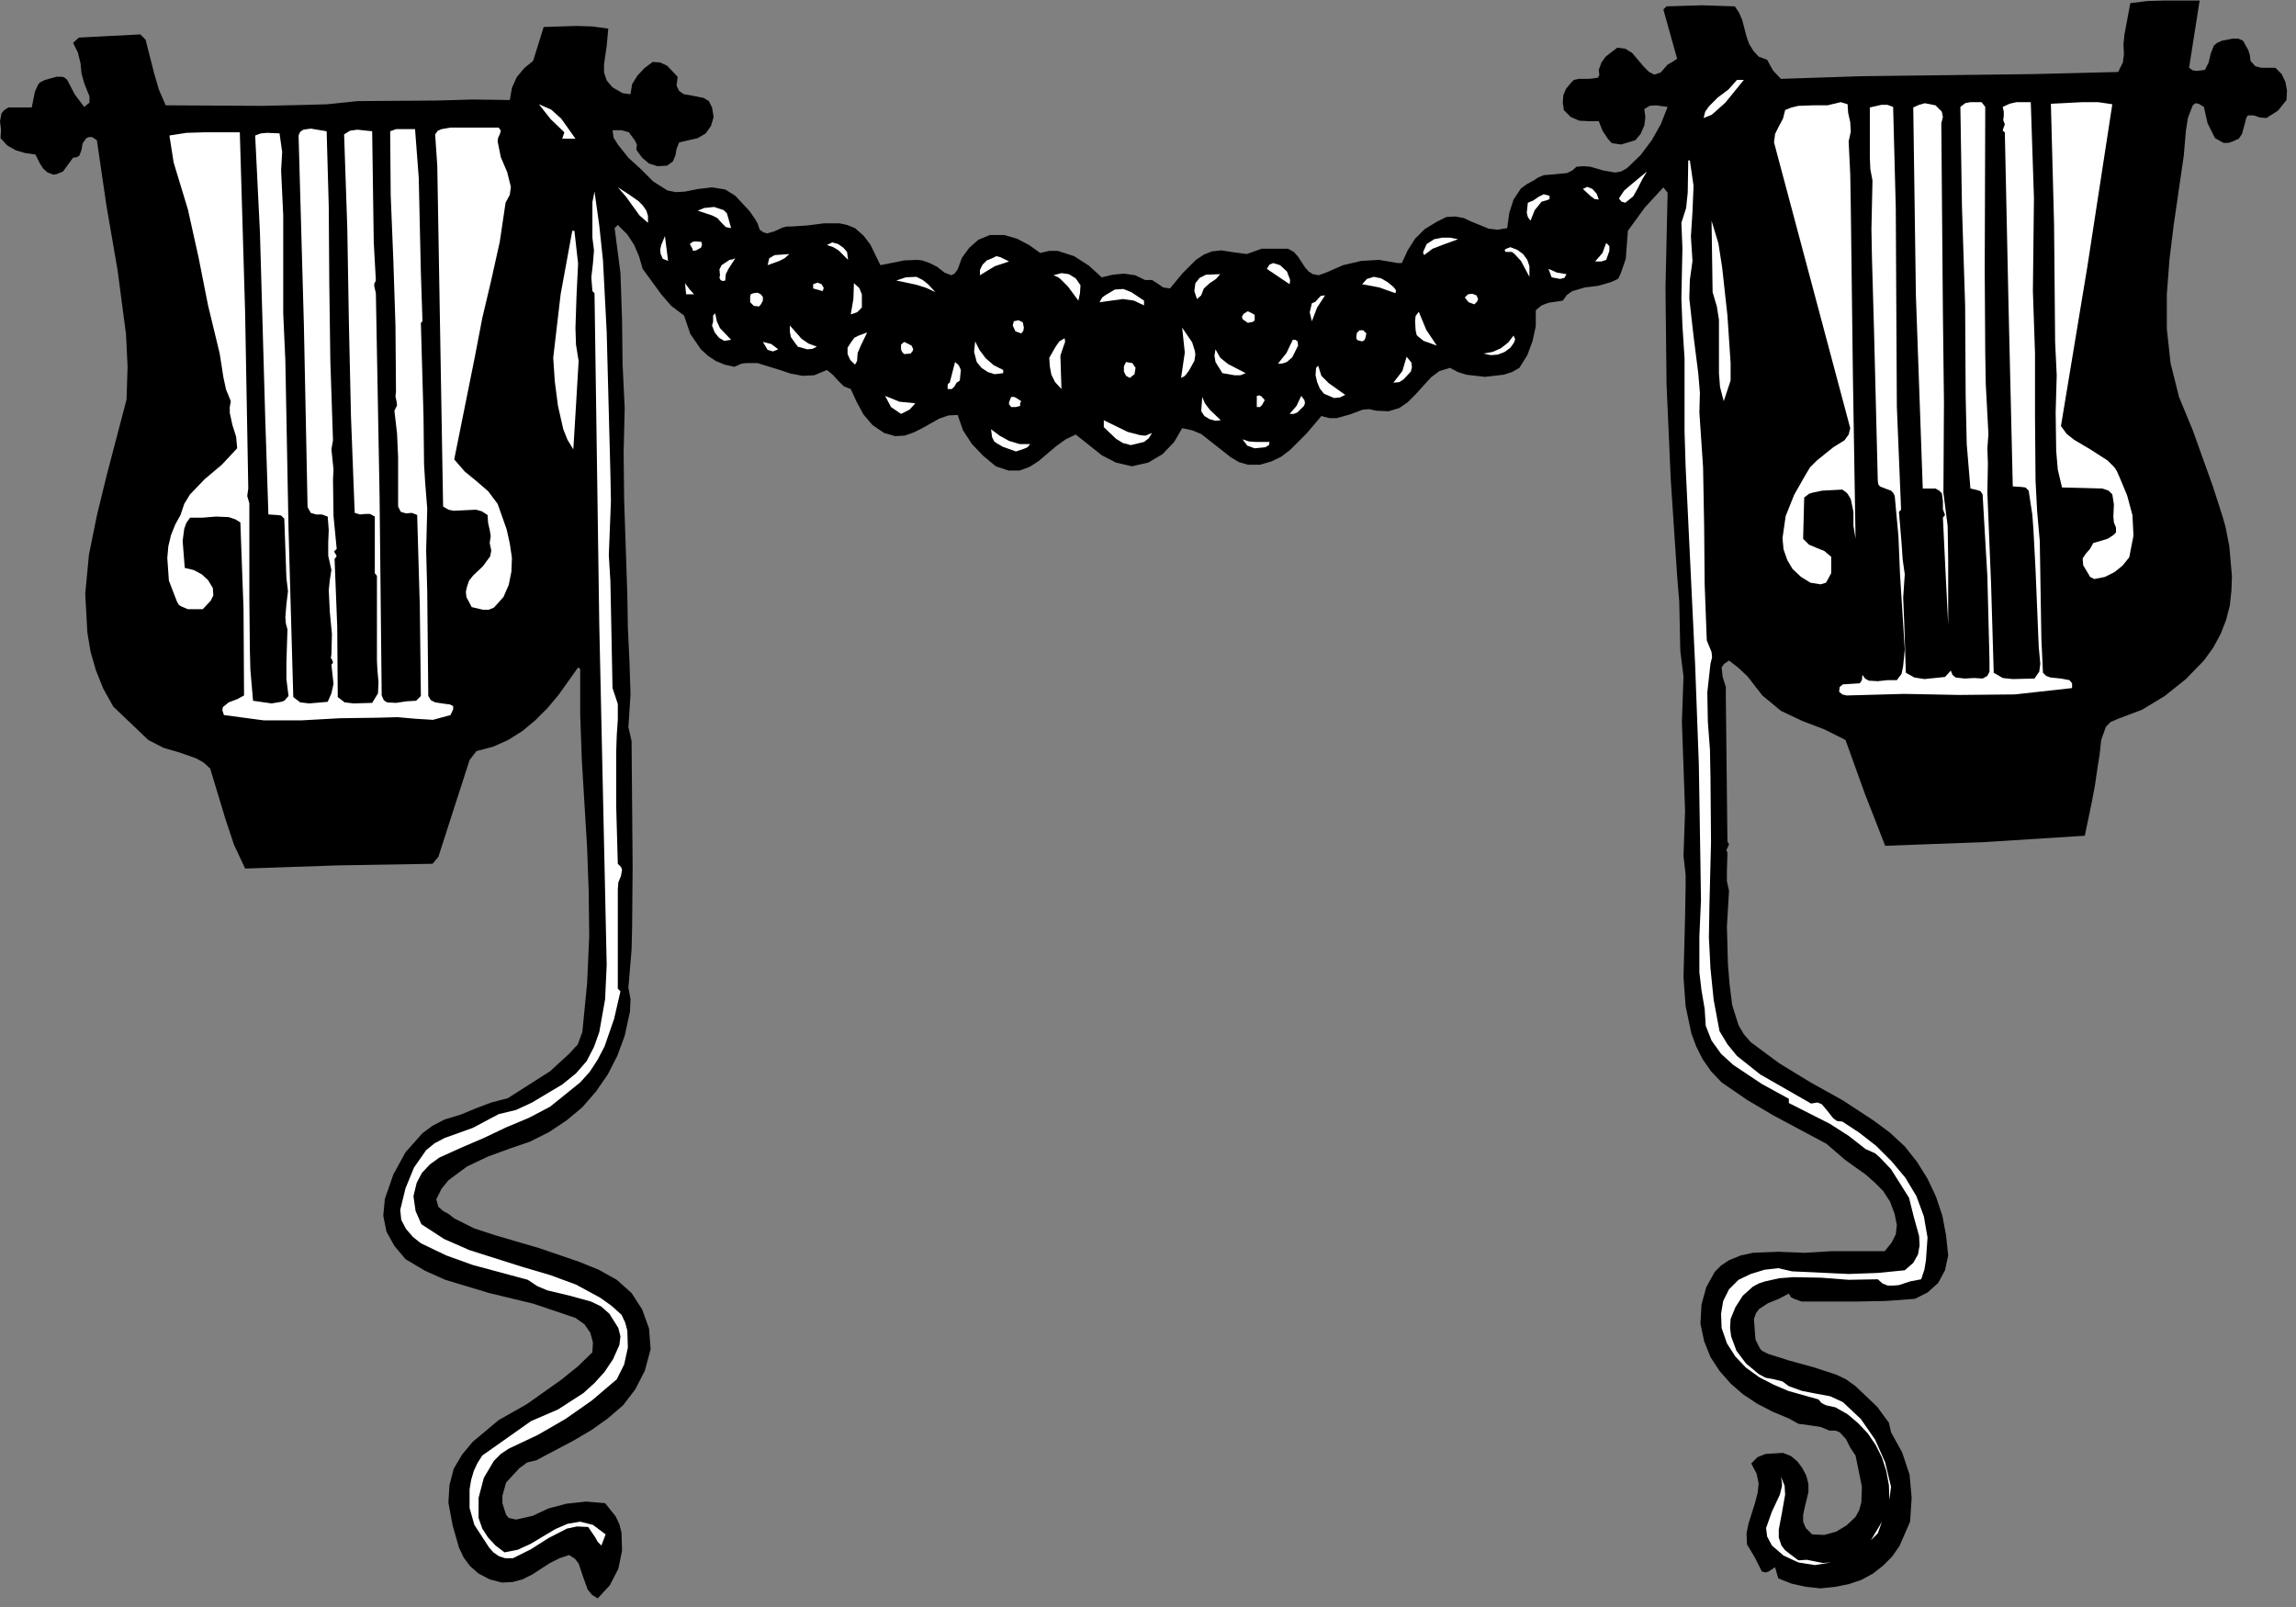 <?xml version="1.0" encoding="UTF-8" standalone="no"?>
<svg
   xmlns:dc="http://purl.org/dc/elements/1.1/"
   xmlns:cc="http://creativecommons.org/ns#"
   xmlns:rdf="http://www.w3.org/1999/02/22-rdf-syntax-ns#"
   xmlns:svg="http://www.w3.org/2000/svg"
   xmlns="http://www.w3.org/2000/svg"
   xmlns:sodipodi="http://sodipodi.sourceforge.net/DTD/sodipodi-0.dtd"
   xmlns:inkscape="http://www.inkscape.org/namespaces/inkscape"
   version="1.0"
   width="76.482mm"
   height="53.552mm"
   id="svg146"
   sodipodi:docname="CC000678.WMF">
  <rect width="100%" height="100%" fill="#808080" stroke="none"/>
  <sodipodi:namedview
     pagecolor="#ffffff"
     bordercolor="#666666"
     borderopacity="1"
     objecttolerance="10"
     gridtolerance="10"
     guidetolerance="10"
     inkscape:pageopacity="0"
     inkscape:pageshadow="2"
     inkscape:window-width="640"
     inkscape:window-height="480"
     id="namedview148" />
  <defs
     id="defs6">
    <clipPath
       clipPathUnits="userSpaceOnUse"
       id="clipWmfPath1">
      <path
         d="M 0,0 L 288.933,0 L 288.933,202.267 L 0,202.267 z"
         id="path2" />
    </clipPath>
    <pattern
       id="WMFhbasepattern"
       patternUnits="userSpaceOnUse"
       width="6"
       height="6"
       x="0"
       y="0" />
  </defs>
  <path
     style="fill:#000000;fill-rule:nonzero;fill-opacity:1;stroke:none;"
     clip-path="url(#clipWmfPath1)"
     d="  M 276.936,0.067   L 275.603,8.531   L 276.07,8.864   L 276.603,8.93   L 277.603,8.797   L 278.069,7.864   L 278.336,6.731   L 278.736,5.731   L 279.136,5.398   L 279.735,5.132   L 281.068,4.865   L 281.802,4.865   L 282.402,5.132   L 283.068,6.331   L 283.268,6.998   L 283.335,7.664   L 283.935,8.331   L 284.668,8.531   L 286.467,8.531   L 287.267,9.33   L 287.734,10.33   L 287.934,11.396   L 287.867,12.596   L 286.801,13.929   L 285.334,14.862   L 284.534,14.795   L 283.735,14.529   L 283.001,14.529   L 282.801,14.862   L 282.668,15.395   L 282.268,16.861   L 281.868,17.461   L 281.135,17.794   L 280.535,17.994   L 279.935,17.994   L 278.869,17.394   L 277.936,15.528   L 277.469,13.462   L 276.803,13.062   L 276.403,12.996   L 276.07,13.262   L 275.47,14.795   L 275.203,16.461   L 274.937,19.594   L 273.67,28.324   L 273.137,32.656   L 272.804,37.054   L 272.804,41.386   L 273.27,45.718   L 274.337,49.984   L 276.07,54.182   L 278.602,61.246   L 279.802,64.979   L 280.202,66.378   L 280.669,68.777   L 281.002,72.576   L 280.935,74.375   L 280.735,76.242   L 280.269,78.041   L 279.602,79.774   L 278.669,81.506   L 277.469,83.173   L 275.203,85.505   L 272.537,87.638   L 269.671,89.371   L 266.672,90.504   L 265.739,90.903   L 265.139,91.503   L 264.539,93.169   L 264.339,95.035   L 264.072,96.701   L 263.739,98.967   L 263.339,101.1   L 262.473,105.232   L 249.876,106.032   L 237.345,106.498   L 234.746,99.834   L 232.346,93.169   L 229.68,91.836   L 226.881,90.77   L 224.215,89.504   L 221.882,87.571   L 220.016,85.172   L 218.883,84.106   L 217.683,83.173   L 217.083,83.572   L 216.75,84.039   L 216.883,85.239   L 217.283,86.505   L 217.283,87.771   L 217.483,105.965   L 217.683,106.298   L 217.55,106.632   L 217.35,107.031   L 217.483,107.365   L 217.417,109.764   L 217.417,110.963   L 217.683,112.163   L 217.417,116.695   L 217.55,121.427   L 217.75,123.893   L 218.083,126.558   L 218.883,129.091   L 219.549,130.224   L 220.416,131.223   L 224.015,133.889   L 227.947,136.288   L 232.013,138.554   L 235.879,141.087   L 237.945,142.62   L 239.811,144.352   L 241.344,146.285   L 242.677,148.418   L 243.744,150.684   L 244.544,153.083   L 245.01,155.549   L 245.277,158.081   L 244.877,159.947   L 244.01,161.547   L 242.677,162.746   L 241.078,163.546   L 237.412,163.813   L 233.879,163.879   L 226.814,163.879   L 225.881,163.546   L 225.481,163.346   L 225.215,162.88   L 223.948,163.546   L 222.615,164.079   L 221.482,164.812   L 221.082,165.346   L 220.816,166.079   L 221.016,168.678   L 221.549,169.744   L 221.815,170.077   L 222.615,170.477   L 225.348,171.344   L 228.281,172.143   L 231.147,173.076   L 232.413,173.676   L 233.613,174.542   L 236.345,177.142   L 237.412,178.608   L 237.812,179.141   L 238.078,180.341   L 239.478,182.873   L 240.411,185.672   L 240.678,188.605   L 240.478,191.604   L 239.145,194.669   L 238.212,196.002   L 237.079,197.135   L 235.812,198.135   L 234.346,198.934   L 232.746,199.468   L 231.08,199.801   L 229.214,200.001   L 227.348,199.801   L 225.548,199.401   L 223.882,198.735   L 223.482,197.335   L 222.682,197.868   L 222.282,198.001   L 221.815,197.868   L 220.949,196.135   L 219.949,194.469   L 219.883,193.07   L 220.149,191.803   L 220.949,189.271   L 221.282,188.005   L 221.416,186.805   L 221.149,185.539   L 220.482,184.273   L 221.282,183.473   L 222.282,183.073   L 224.482,182.94   L 225.481,183.34   L 226.281,184.006   L 226.881,184.806   L 227.414,185.805   L 227.681,186.872   L 227.681,187.871   L 227.214,189.804   L 227.014,190.737   L 227.014,191.604   L 227.348,192.403   L 228.147,193.203   L 229.68,193.27   L 231.147,192.87   L 232.48,192.07   L 233.613,191.004   L 234.079,190.137   L 234.346,189.138   L 234.413,187.205   L 233.613,183.273   L 232.946,182.273   L 232.413,181.207   L 231.613,180.341   L 231.08,180.141   L 230.347,180.141   L 229.214,179.674   L 227.881,179.474   L 226.414,179.274   L 225.215,178.608   L 223.149,177.741   L 221.216,176.742   L 219.416,175.542   L 217.883,174.209   L 216.483,172.61   L 215.35,170.877   L 214.551,168.878   L 214.084,166.678   L 214.217,164.279   L 214.817,162.08   L 215.884,160.147   L 216.683,159.347   L 217.683,158.681   L 219.149,158.081   L 220.682,157.748   L 223.882,157.615   L 227.214,157.748   L 230.547,157.548   L 237.279,157.548   L 238.145,156.482   L 238.678,155.415   L 238.812,154.282   L 238.545,152.883   L 237.945,151.283   L 237.079,149.951   L 236.012,148.884   L 234.879,147.885   L 232.346,146.085   L 229.947,144.019   L 223.215,140.42   L 219.949,138.488   L 216.75,136.288   L 215.417,134.889   L 214.351,133.356   L 213.551,131.757   L 212.951,130.157   L 212.218,126.692   L 211.951,123.026   L 212.151,115.429   L 212.218,111.563   L 212.218,110.164   L 211.951,107.764   L 212.151,102.1   L 211.951,96.502   L 211.751,90.903   L 211.951,85.172   L 211.551,81.973   L 211.485,78.907   L 211.418,75.775   L 211.151,72.509   L 210.351,60.447   L 209.818,48.384   L 209.685,36.255   L 209.952,24.259   L 209.418,23.592   L 207.086,26.125   L 204.953,29.057   L 204.686,32.589   L 204.086,34.322   L 203.82,34.922   L 203.686,35.122   L 202.82,35.522   L 201.22,35.988   L 199.554,36.188   L 197.954,36.655   L 197.288,37.121   L 196.755,37.854   L 194.955,38.121   L 194.089,38.454   L 193.355,39.054   L 193.355,41.053   L 192.955,42.919   L 192.289,44.719   L 191.289,46.318   L 190.356,46.851   L 189.29,47.184   L 186.957,47.451   L 184.624,47.184   L 183.558,46.851   L 182.558,46.318   L 181.225,46.718   L 180.158,47.518   L 178.226,49.65   L 177.226,50.65   L 176.159,51.383   L 174.826,51.783   L 173.293,51.716   L 172.36,51.516   L 171.56,51.583   L 169.961,52.183   L 168.295,52.649   L 167.361,52.649   L 166.362,52.383   L 164.495,54.582   L 162.429,56.648   L 161.296,57.514   L 160.03,58.114   L 158.63,58.514   L 157.097,58.514   L 155.964,58.181   L 154.964,57.581   L 153.098,56.115   L 151.232,54.649   L 150.099,54.182   L 148.832,53.916   L 147.833,55.648   L 146.366,57.181   L 144.567,58.247   L 142.5,58.714   L 140.501,58.247   L 138.701,57.314   L 135.435,54.715   L 134.169,55.315   L 132.969,56.181   L 130.77,58.048   L 129.637,58.781   L 128.37,59.247   L 126.971,59.247   L 125.371,58.714   L 123.771,57.381   L 122.372,55.915   L 121.239,54.182   L 120.572,52.249   L 119.372,52.316   L 118.239,52.716   L 116.107,53.916   L 115.04,54.449   L 113.907,54.849   L 112.707,54.915   L 111.308,54.515   L 109.841,53.516   L 108.708,52.183   L 107.842,50.583   L 107.109,48.984   L 106.242,48.651   L 105.509,47.918   L 104.842,47.184   L 104.109,46.585   L 102.51,47.251   L 101.043,47.318   L 99.577,47.051   L 98.177,46.585   L 95.378,45.718   L 93.912,45.718   L 93.378,45.785   L 92.445,46.185   L 91.246,45.918   L 90.113,45.452   L 89.113,44.785   L 88.246,43.986   L 86.913,42.053   L 86.113,39.72   L 84.514,38.521   L 83.247,37.054   L 80.915,33.856   L 80.448,32.256   L 79.848,30.857   L 78.982,29.524   L 77.782,28.324   L 77.382,28.724   L 78.115,34.389   L 78.315,40.187   L 78.382,45.852   L 78.649,51.383   L 78.515,56.981   L 78.582,63.046   L 78.982,74.909   L 79.048,79.041   L 79.248,83.239   L 79.382,87.438   L 79.115,91.57   L 79.515,93.303   L 79.648,109.164   L 79.582,116.762   L 79.515,119.561   L 79.115,124.359   L 79.382,125.825   L 79.315,127.358   L 78.649,130.424   L 77.715,132.956   L 76.516,135.289   L 75.049,137.421   L 73.316,139.421   L 71.317,141.087   L 69.117,142.553   L 66.718,143.753   L 64.185,144.619   L 61.452,145.619   L 58.786,146.885   L 56.454,148.618   L 55.587,149.684   L 54.921,151.017   L 55.187,151.95   L 55.787,152.483   L 56.52,152.883   L 57.187,153.416   L 59.72,154.682   L 62.386,155.549   L 67.851,157.148   L 72.917,158.881   L 75.383,159.881   L 77.649,161.147   L 79.515,162.813   L 80.848,164.879   L 81.714,167.278   L 81.914,169.877   L 81.181,172.61   L 79.982,174.942   L 78.449,176.942   L 76.516,178.608   L 74.449,180.074   L 72.183,181.407   L 67.518,183.873   L 66.385,184.139   L 65.385,184.872   L 63.719,186.672   L 63.252,188.338   L 63.252,189.271   L 63.519,190.137   L 63.719,190.737   L 64.052,191.137   L 64.985,191.337   L 67.051,190.87   L 69.051,189.937   L 71.317,189.338   L 73.783,189.071   L 76.182,189.271   L 77.515,190.937   L 77.982,191.937   L 78.249,193.003   L 78.315,195.269   L 77.849,197.535   L 76.782,199.601   L 75.249,201.267   L 74.516,200.801   L 73.983,200.134   L 73.383,198.468   L 72.85,196.868   L 72.383,196.269   L 71.65,195.802   L 70.45,196.202   L 69.251,196.802   L 66.985,198.268   L 65.785,198.868   L 64.518,199.201   L 63.185,199.268   L 61.652,198.868   L 60.253,198.135   L 59.186,197.202   L 58.387,196.135   L 57.787,194.869   L 56.987,192.07   L 56.454,189.204   L 56.587,187.005   L 57.12,184.939   L 58.187,183.14   L 59.52,181.54   L 62.786,178.808   L 66.318,176.808   L 70.65,173.743   L 72.717,172.077   L 74.583,170.277   L 74.649,169.011   L 74.316,167.811   L 73.583,166.745   L 72.45,165.945   L 67.118,164.146   L 61.586,162.813   L 56.054,161.147   L 53.521,160.014   L 51.055,158.548   L 49.655,156.882   L 48.655,155.082   L 48.256,153.083   L 48.455,150.95   L 49.522,147.885   L 51.055,145.086   L 53.188,142.686   L 54.454,141.753   L 55.987,140.954   L 57.987,140.354   L 59.92,139.554   L 61.852,138.821   L 63.919,138.288   L 69.251,134.889   L 71.65,132.69   L 72.45,131.823   L 72.717,131.557   L 73.316,129.957   L 73.916,123.826   L 74.183,117.894   L 74.116,112.23   L 73.916,106.698   L 73.25,95.702   L 73.05,90.037   L 73.05,84.239   L 72.783,84.039   L 70.317,87.505   L 68.917,89.171   L 67.384,90.703   L 65.785,92.036   L 63.985,93.169   L 62.052,94.036   L 59.986,94.569   L 59.12,95.702   L 55.187,107.898   L 54.454,108.764   L 42.59,108.964   L 30.86,109.364   L 29.46,106.365   L 28.393,103.166   L 26.461,96.768   L 25.661,96.035   L 24.728,95.502   L 22.661,94.769   L 20.595,94.169   L 18.662,93.169   L 14.263,88.971   L 12.997,86.705   L 12.064,84.372   L 11.397,82.04   L 10.997,79.64   L 10.731,74.775   L 11.197,69.844   L 12.197,64.912   L 13.397,59.98   L 15.93,50.317   L 16.063,46.185   L 15.863,42.053   L 14.797,33.989   L 13.397,25.858   L 12.197,17.661   L 11.597,17.261   L 11.197,17.261   L 10.864,17.394   L 10.398,18.061   L 10.264,18.86   L 9.998,19.594   L 9.664,19.793   L 9.198,19.86   L 7.932,21.593   L 7.132,21.926   L 6.732,21.993   L 5.999,21.726   L 5.465,21.26   L 5.065,20.66   L 4.466,19.46   L 3.133,19.26   L 2,18.927   L 0.933,18.327   L 0.067,17.394   L 0.133,16.328   L 0,15.262   L 0.2,14.262   L 0.533,13.862   L 1.066,13.529   L 3.999,13.529   L 4.399,11.53   L 4.799,10.663   L 4.999,10.397   L 5.665,10.063   L 7.132,9.663   L 7.798,9.663   L 8.065,9.73   L 8.465,10.063   L 9.398,11.863   L 10.598,13.462   L 11.264,12.929   L 11.264,12.129   L 10.598,10.463   L 10.264,9.264   L 10.131,7.931   L 9.798,6.598   L 9.198,5.398   L 9.931,4.732   L 17.663,4.332   L 18.329,4.998   L 19.396,9.197   L 19.995,11.263   L 20.862,13.262   L 32.992,13.329   L 38.991,13.196   L 41.19,13.129   L 45.056,12.729   L 54.854,12.662   L 59.586,12.529   L 64.185,12.596   L 64.452,11.063   L 65.052,9.73   L 65.985,8.597   L 67.118,7.664   L 68.451,3.399   L 72.517,3.266   L 74.583,3.332   L 76.582,3.599   L 76.382,5.798   L 76.049,8.064   L 76.049,9.13   L 76.382,10.13   L 77.116,10.996   L 78.382,11.729   L 78.848,11.796   L 79.382,11.863   L 79.582,10.597   L 80.248,9.53   L 81.115,8.597   L 82.181,7.797   L 83.114,7.864   L 83.981,8.264   L 85.314,9.663   L 85.18,10.796   L 85.514,11.463   L 86.113,11.863   L 86.913,11.996   L 88.58,12.329   L 89.246,12.729   L 89.646,13.529   L 89.846,14.728   L 89.513,15.861   L 88.846,16.794   L 87.846,17.394   L 85.514,17.927   L 85.18,18.727   L 85.047,19.527   L 84.714,20.327   L 83.981,20.86   L 82.781,20.926   L 81.714,20.593   L 80.848,19.86   L 80.115,18.86   L 80.182,18.194   L 79.915,17.661   L 79.182,16.661   L 78.249,16.395   L 77.116,16.395   L 77.249,17.328   L 77.782,18.194   L 79.115,19.86   L 80.648,21.26   L 82.248,22.859   L 84.047,23.992   L 85.114,24.192   L 86.247,24.125   L 87.913,23.792   L 89.646,23.592   L 91.312,23.859   L 92.579,24.659   L 94.378,26.591   L 95.111,27.658   L 95.378,28.124   L 95.645,28.924   L 96.111,29.257   L 96.578,29.39   L 97.511,29.124   L 98.511,28.657   L 99.044,28.524   L 99.577,28.524   L 101.643,28.391   L 103.709,28.124   L 105.709,28.124   L 106.642,28.324   L 107.642,28.724   L 108.708,29.657   L 109.575,30.79   L 110.841,33.389   L 113.84,32.789   L 115.507,32.723   L 116.107,32.789   L 117.04,33.122   L 117.973,33.589   L 118.906,34.322   L 119.772,34.655   L 120.172,34.455   L 120.572,33.922   L 121.105,32.456   L 122.039,31.19   L 123.172,30.19   L 124.638,29.59   L 126.438,29.59   L 128.037,30.057   L 129.57,30.857   L 130.97,31.856   L 132.103,31.59   L 133.169,31.59   L 135.235,32.256   L 137.102,33.456   L 138.701,34.922   L 140.101,34.589   L 141.501,34.455   L 142.9,34.655   L 144.167,35.255   L 145.033,35.255   L 145.766,35.722   L 146.433,36.188   L 147.299,36.321   L 148.899,34.389   L 150.565,32.723   L 151.565,32.056   L 152.565,31.656   L 153.765,31.523   L 155.031,31.723   L 156.964,31.989   L 158.83,31.323   L 162.163,31.323   L 162.896,31.723   L 163.429,32.323   L 164.295,33.656   L 164.762,34.189   L 165.295,34.522   L 166.028,34.655   L 166.961,34.322   L 169.094,33.389   L 171.36,32.856   L 173.627,32.723   L 175.959,33.122   L 176.493,33.122   L 177.226,31.523   L 178.159,30.057   L 179.359,28.857   L 180.892,27.924   L 182.091,27.324   L 183.224,27.258   L 184.291,27.458   L 185.291,27.924   L 187.423,28.791   L 188.556,28.924   L 189.756,28.724   L 190.023,26.791   L 190.556,25.125   L 191.489,23.726   L 192.222,23.192   L 193.089,22.726   L 193.689,22.326   L 194.355,22.059   L 195.888,21.926   L 197.288,21.793   L 197.954,21.46   L 198.488,20.993   L 199.354,20.926   L 200.22,20.993   L 201.82,21.46   L 203.353,21.726   L 204.086,21.593   L 204.819,21.193   L 206.552,19.527   L 207.952,17.661   L 209.085,15.662   L 209.952,13.462   L 208.485,13.262   L 207.685,13.329   L 207.019,13.729   L 207.152,14.728   L 207.019,15.795   L 206.552,16.861   L 205.886,17.661   L 204.086,18.194   L 203.153,18.061   L 202.887,17.994   L 202.42,17.461   L 201.753,16.461   L 201.287,15.262   L 200.087,15.262   L 198.821,15.195   L 197.754,14.728   L 196.888,13.862   L 196.755,12.929   L 196.821,11.996   L 197.155,11.196   L 197.754,10.463   L 198.154,10.063   L 198.754,9.93   L 200.087,9.93   L 201.154,9.797   L 201.354,9.464   L 201.287,8.797   L 201.62,7.864   L 202.153,7.131   L 203.62,5.998   L 204.619,6.131   L 205.486,6.664   L 206.952,8.397   L 207.619,9.064   L 208.285,9.397   L 209.085,9.13   L 209.952,8.131   L 210.551,7.797   L 211.151,7.398   L 209.418,1.2   L 209.818,0.8   L 214.217,0.666   L 218.416,0.8   L 218.949,1.599   L 219.349,2.532   L 219.883,4.598   L 220.216,5.532   L 220.749,6.398   L 221.416,7.131   L 222.482,7.531   L 223.215,8.864   L 224.215,9.93   L 234.279,9.597   L 245.01,9.464   L 255.941,9.33   L 266.672,9.064   L 267.272,7.864   L 267.405,6.798   L 267.338,5.598   L 267.472,4.332   L 268.205,0.4   L 270.338,0.133   L 272.537,0.067   L 276.936,0.067  z "
     id="path8" />
  <path
     style="fill:#ffffff;fill-rule:nonzero;fill-opacity:1;stroke:none;"
     clip-path="url(#clipWmfPath1)"
     d="  M 219.549,10.063   L 217.217,12.929   L 215.95,14.062   L 215.484,14.462   L 214.484,14.862   L 214.684,14.062   L 215.15,13.396   L 216.283,12.263   L 217.616,11.263   L 218.683,10.063   L 219.549,10.063  z "
     id="path10" />
  <path
     style="fill:#ffffff;fill-rule:nonzero;fill-opacity:1;stroke:none;"
     clip-path="url(#clipWmfPath1)"
     d="  M 255.674,12.862   L 256.074,24.925   L 255.941,36.655   L 256.208,44.519   L 256.208,52.583   L 256.274,60.513   L 256.474,64.379   L 256.807,68.111   L 256.941,76.308   L 257.007,80.374   L 257.207,84.705   L 257.607,85.105   L 258.14,85.305   L 259.473,85.439   L 260.54,85.638   L 260.873,86.038   L 260.873,86.638   L 253.675,87.438   L 246.676,87.505   L 239.745,87.371   L 232.48,87.571   L 231.946,87.438   L 231.547,87.105   L 231.613,86.505   L 232.013,86.172   L 233.08,86.105   L 234.146,86.038   L 234.413,85.638   L 234.479,84.972   L 234.812,85.439   L 235.279,85.705   L 236.412,85.772   L 237.679,85.638   L 238.812,85.638   L 239.411,84.839   L 239.611,83.839   L 239.811,81.773   L 239.211,72.31   L 239.012,67.511   L 238.545,62.446   L 238.345,62.046   L 238.078,61.78   L 237.345,61.513   L 236.679,61.246   L 236.479,60.98   L 236.412,60.513   L 235.946,41.853   L 235.679,32.456   L 235.612,28.857   L 235.746,22.726   L 235.479,21.326   L 235.412,19.86   L 235.412,13.529   L 236.879,13.196   L 237.612,13.196   L 238.345,13.462   L 238.678,26.191   L 238.745,38.654   L 238.812,51.183   L 239.345,64.179   L 239.078,64.445   L 239.411,68.444   L 239.545,70.443   L 239.811,72.31   L 239.611,75.242   L 239.745,78.507   L 239.945,84.705   L 241.011,85.305   L 242.277,85.505   L 244.877,85.239   L 245.61,84.439   L 245.81,84.972   L 246.21,85.305   L 247.343,85.439   L 248.543,85.372   L 249.609,85.439   L 250.209,85.105   L 250.476,84.572   L 250.476,83.173   L 250.209,72.576   L 249.609,62.246   L 249.342,61.846   L 248.943,61.713   L 248.076,61.513   L 247.61,55.915   L 247.476,49.85   L 247.41,38.454   L 247.01,25.991   L 246.81,13.462   L 247.41,12.996   L 248.076,12.862   L 249.476,12.862   L 249.942,13.462   L 249.876,34.122   L 249.942,44.519   L 250.009,48.384   L 250.342,54.649   L 250.209,56.448   L 250.276,58.381   L 250.209,62.046   L 250.676,73.509   L 251.009,84.705   L 252.142,85.372   L 253.408,85.505   L 256.141,85.439   L 256.741,84.572   L 256.874,83.572   L 256.674,81.44   L 256.274,71.71   L 256.008,66.711   L 255.874,64.845   L 255.408,61.78   L 255.008,61.38   L 254.475,61.313   L 253.408,61.246   L 252.875,38.521   L 252.408,16.661   L 252.142,16.461   L 252.208,16.195   L 252.408,15.662   L 252.208,15.128   L 252.275,14.595   L 252.275,14.062   L 252.142,13.462   L 253.008,13.062   L 253.875,12.862   L 255.674,12.862  z "
     id="path12" />
  <path
     style="fill:#ffffff;fill-rule:nonzero;fill-opacity:1;stroke:none;"
     clip-path="url(#clipWmfPath1)"
     d="  M 265.939,13.129   L 262.806,33.522   L 259.473,53.649   L 260.207,54.649   L 261.14,55.382   L 263.273,56.648   L 265.339,57.981   L 266.205,58.847   L 266.472,59.247   L 266.805,59.98   L 267.805,62.379   L 268.471,64.845   L 268.605,67.444   L 268.071,70.177   L 267.205,71.243   L 266.205,72.043   L 265.006,72.643   L 263.673,72.909   L 263.139,72.643   L 262.873,72.176   L 262.273,71.177   L 262.206,70.31   L 262.606,69.71   L 263.139,69.111   L 263.539,68.377   L 265.339,67.844   L 266.072,67.378   L 266.339,67.111   L 266.405,67.045   L 266.405,66.445   L 266.139,65.778   L 266.072,65.045   L 266.139,63.512   L 265.939,62.246   L 265.472,61.78   L 264.672,61.513   L 259.607,61.38   L 259.074,59.114   L 258.874,56.781   L 258.807,51.916   L 258.94,47.251   L 258.74,43.052   L 258.607,28.257   L 258.207,13.062   L 262.206,12.862   L 264.139,12.862   L 265.939,13.129  z "
     id="path14" />
  <path
     style="fill:#ffffff;fill-rule:nonzero;fill-opacity:1;stroke:none;"
     clip-path="url(#clipWmfPath1)"
     d="  M 232.613,13.129   L 232.68,14.195   L 232.946,15.395   L 233.013,16.595   L 232.746,17.794   L 232.946,21.993   L 233.013,25.925   L 233.28,47.384   L 233.613,67.844   L 233.346,66.178   L 233.346,64.445   L 233.013,62.846   L 232.613,62.18   L 232.413,61.98   L 231.946,61.646   L 229.414,61.78   L 228.147,62.046   L 227.747,62.18   L 227.148,62.646   L 227.014,67.844   L 227.747,68.577   L 228.681,68.977   L 229.68,69.377   L 230.547,70.11   L 230.547,72.176   L 230.08,73.043   L 229.88,73.376   L 229.214,73.576   L 227.947,73.376   L 226.748,72.643   L 225.681,71.643   L 225.015,70.51   L 224.548,69.177   L 224.415,67.778   L 224.815,64.979   L 225.881,62.313   L 227.281,59.847   L 227.881,58.847   L 228.747,57.981   L 230.813,56.315   L 232.213,55.448   L 232.746,54.715   L 232.946,53.916   L 223.348,17.927   L 223.482,16.861   L 223.948,15.928   L 224.482,14.928   L 224.748,13.862   L 225.548,13.529   L 226.414,13.329   L 228.214,13.262   L 230.08,13.262   L 231.747,12.862   L 232.613,13.129  z "
     id="path16" />
  <path
     style="fill:#ffffff;fill-rule:nonzero;fill-opacity:1;stroke:none;"
     clip-path="url(#clipWmfPath1)"
     d="  M 244.41,15.528   L 244.61,39.387   L 244.744,50.65   L 244.677,62.046   L 245.21,66.245   L 245.277,70.643   L 245.277,78.641   L 244.944,72.043   L 244.61,65.179   L 244.877,64.845   L 244.61,64.112   L 244.61,63.113   L 244.477,62.113   L 244.144,61.78   L 243.677,61.513   L 242.077,61.513   L 241.211,37.188   L 240.878,13.529   L 241.611,13.196   L 242.344,12.996   L 243.677,13.262   L 244.477,14.062   L 244.61,14.728   L 244.41,15.528  z "
     id="path18" />
  <path
     style="fill:#ffffff;fill-rule:nonzero;fill-opacity:1;stroke:none;"
     clip-path="url(#clipWmfPath1)"
     d="  M 72.45,17.461   L 70.784,17.461   L 71.05,16.661   L 69.317,14.995   L 67.851,13.129   L 69.384,13.795   L 70.65,14.928   L 72.45,17.461  z "
     id="path20" />
  <path
     style="fill:#ffffff;fill-rule:nonzero;fill-opacity:1;stroke:none;"
     clip-path="url(#clipWmfPath1)"
     d="  M 62.786,16.061   L 63.052,16.461   L 62.919,16.928   L 62.719,17.328   L 62.652,17.794   L 63.052,19.793   L 63.852,21.66   L 64.318,23.526   L 64.185,24.525   L 63.652,25.525   L 62.919,30.457   L 61.852,35.255   L 60.719,40.053   L 59.786,44.919   L 57.187,57.848   L 58.52,59.38   L 59.986,60.58   L 61.452,61.846   L 62.652,63.446   L 63.785,66.645   L 64.185,68.444   L 64.452,70.244   L 64.385,71.976   L 64.052,73.642   L 63.385,75.175   L 62.186,76.508   L 61.519,76.775   L 60.786,76.775   L 59.386,76.441   L 58.72,75.175   L 58.653,74.509   L 58.786,73.909   L 59.053,73.109   L 59.586,72.443   L 60.786,71.31   L 61.719,70.044   L 61.852,69.31   L 61.652,68.377   L 61.786,67.511   L 61.652,66.711   L 61.452,65.845   L 61.386,64.845   L 60.653,64.379   L 59.92,64.179   L 58.52,64.245   L 57.12,64.312   L 56.454,64.179   L 55.787,63.779   L 55.054,20.86   L 54.921,18.927   L 54.787,16.928   L 55.121,16.461   L 55.587,16.261   L 56.72,16.061   L 62.786,16.061  z "
     id="path22" />
  <path
     style="fill:#ffffff;fill-rule:nonzero;fill-opacity:1;stroke:none;"
     clip-path="url(#clipWmfPath1)"
     d="  M 41.124,16.528   L 41.39,25.991   L 41.457,35.655   L 41.59,45.452   L 41.924,55.448   L 41.724,56.581   L 41.857,57.848   L 41.99,59.114   L 41.924,60.38   L 41.99,64.979   L 42.39,69.111   L 42.057,69.444   L 42.257,69.777   L 42.39,70.044   L 42.124,70.377   L 42.457,78.907   L 42.524,87.771   L 43.39,88.438   L 44.523,88.571   L 46.856,88.504   L 47.589,87.305   L 47.656,85.905   L 47.522,84.439   L 47.456,83.173   L 47.456,72.509   L 47.189,72.176   L 47.189,65.045   L 46.589,64.712   L 45.989,64.712   L 45.323,64.779   L 44.656,64.579   L 44.19,52.516   L 43.923,40.52   L 43.723,28.657   L 43.323,16.928   L 44.057,16.461   L 44.99,16.328   L 46.856,16.528   L 46.989,25.925   L 47.056,30.523   L 47.322,35.322   L 47.122,35.722   L 47.122,36.055   L 47.322,36.921   L 47.789,62.446   L 48.056,87.571   L 48.322,88.171   L 48.722,88.438   L 49.855,88.504   L 51.188,88.304   L 52.388,88.238   L 52.988,87.638   L 52.854,76.308   L 52.521,64.845   L 51.855,64.579   L 51.122,64.645   L 50.455,64.445   L 50.122,63.779   L 50.122,57.581   L 49.988,54.582   L 49.655,51.716   L 49.988,51.05   L 49.922,50.517   L 49.789,49.917   L 49.855,49.317   L 49.789,40.986   L 49.522,32.789   L 49.189,24.592   L 49.122,16.528   L 49.855,16.261   L 50.588,16.261   L 52.255,16.261   L 52.721,22.393   L 52.854,28.391   L 52.988,34.322   L 53.188,40.453   L 52.988,40.653   L 53.321,52.449   L 53.388,58.447   L 53.521,60.647   L 53.788,64.046   L 53.654,69.31   L 53.788,74.442   L 53.921,87.638   L 54.254,88.171   L 54.787,88.438   L 56.12,88.637   L 56.654,88.704   L 57.054,88.904   L 57.054,89.304   L 56.72,90.037   L 54.521,90.637   L 52.321,90.504   L 50.055,90.304   L 47.589,90.37   L 42.79,90.437   L 37.991,90.703   L 33.192,90.703   L 28.193,90.037   L 27.994,89.437   L 28.06,89.037   L 28.793,88.438   L 29.86,88.038   L 30.726,87.571   L 30.66,76.641   L 30.26,65.778   L 29.593,65.378   L 28.793,65.112   L 27.194,65.045   L 25.527,65.179   L 23.928,65.179   L 23.461,65.845   L 23.195,66.578   L 22.995,68.111   L 23.261,71.51   L 24.394,71.776   L 25.394,72.31   L 26.194,73.043   L 26.794,74.042   L 26.86,74.975   L 26.527,75.642   L 25.527,76.708   L 23.661,76.708   L 22.861,76.375   L 22.528,76.175   L 22.262,75.708   L 21.262,73.109   L 21.062,70.244   L 21.195,68.777   L 21.528,67.378   L 22.062,66.045   L 22.728,64.845   L 23.195,63.446   L 23.928,62.246   L 25.794,60.313   L 27.927,58.514   L 29.86,56.448   L 29.726,54.982   L 29.26,53.516   L 28.927,51.983   L 28.927,51.25   L 29.06,50.517   L 28.46,49.051   L 28.127,47.518   L 27.66,44.519   L 26.194,38.454   L 24.994,32.389   L 23.661,26.391   L 21.862,20.46   L 21.328,17.061   L 23.461,16.728   L 25.661,16.661   L 30.193,16.661   L 30.86,39.32   L 31.259,61.513   L 31.126,62.446   L 31.393,63.379   L 31.393,75.442   L 31.459,81.906   L 31.526,84.372   L 31.859,88.238   L 34.192,88.571   L 35.392,88.371   L 35.792,88.238   L 36.325,87.638   L 36.058,85.505   L 36.058,83.439   L 36.192,79.241   L 35.992,78.507   L 35.925,77.708   L 36.058,76.108   L 36.258,74.442   L 36.058,72.776   L 35.792,65.312   L 35.392,64.912   L 34.859,64.845   L 33.792,64.779   L 33.392,52.649   L 33.059,40.92   L 32.726,29.257   L 32.126,17.061   L 32.859,16.794   L 33.659,16.728   L 35.192,16.794   L 35.525,19.127   L 35.392,21.46   L 35.658,27.124   L 35.658,33.256   L 35.658,39.454   L 35.925,45.385   L 36.325,66.578   L 36.925,87.771   L 37.791,88.438   L 38.924,88.571   L 41.257,88.371   L 41.724,87.305   L 41.99,86.105   L 41.724,83.706   L 41.924,83.439   L 41.857,83.173   L 41.657,82.839   L 41.724,82.44   L 41.79,79.84   L 41.524,77.041   L 41.39,74.309   L 41.524,73.043   L 41.724,71.776   L 41.324,69.977   L 41.324,68.311   L 41.39,66.711   L 41.257,65.045   L 40.524,64.779   L 39.791,64.779   L 39.124,64.579   L 38.724,63.846   L 38.258,40.853   L 37.591,17.061   L 37.791,16.595   L 38.191,16.328   L 39.124,16.195   L 41.124,16.528  z "
     id="path24" />
  <path
     style="fill:#ffffff;fill-rule:nonzero;fill-opacity:1;stroke:none;"
     clip-path="url(#clipWmfPath1)"
     d="  M 212.751,20.193   L 213.217,23.392   L 213.084,26.658   L 212.884,29.79   L 213.084,32.856   L 212.751,35.255   L 212.684,37.588   L 213.217,42.319   L 213.817,47.051   L 214.017,49.45   L 213.951,51.916   L 214.417,58.847   L 214.551,66.178   L 214.617,73.576   L 214.884,80.64   L 215.484,82.106   L 215.55,82.773   L 215.35,83.572   L 214.95,87.171   L 215.017,90.837   L 215.284,94.436   L 215.35,97.901   L 215.417,106.032   L 215.217,114.029   L 215.15,118.028   L 215.35,121.96   L 215.75,125.892   L 216.483,129.824   L 217.483,131.49   L 218.683,132.956   L 221.616,135.289   L 228.014,138.954   L 228.814,138.821   L 229.347,139.021   L 230.08,139.887   L 230.813,140.82   L 231.28,141.153   L 231.946,141.22   L 234.079,142.62   L 236.212,144.286   L 238.145,146.218   L 239.878,148.284   L 241.278,150.617   L 242.211,153.15   L 242.677,155.815   L 242.477,158.681   L 242.277,159.881   L 241.878,161.08   L 240.478,161.347   L 239.078,161.813   L 238.345,161.88   L 237.679,161.88   L 237.012,161.613   L 236.412,161.08   L 232.746,161.147   L 229.28,160.88   L 225.815,160.814   L 224.015,160.947   L 222.215,161.347   L 221.416,161.613   L 220.682,162.013   L 219.416,163.146   L 218.483,164.612   L 217.883,166.079   L 217.816,167.212   L 217.95,168.278   L 218.616,170.077   L 219.816,171.677   L 221.416,173.01   L 222.282,173.476   L 223.348,173.676   L 224.415,173.943   L 225.215,174.542   L 226.881,175.142   L 228.614,175.476   L 230.414,175.809   L 232.013,176.542   L 234.279,178.674   L 236.079,181.274   L 237.345,184.139   L 238.078,187.205   L 237.878,188.871   L 237.812,187.005   L 237.479,185.206   L 236.945,183.54   L 236.146,181.94   L 235.146,180.474   L 233.946,179.208   L 232.613,178.075   L 231.08,177.208   L 229.88,176.942   L 229.347,176.675   L 228.947,176.209   L 225.148,175.142   L 223.282,174.343   L 221.482,173.41   L 219.816,172.21   L 218.483,170.81   L 217.417,169.144   L 216.75,167.212   L 216.683,165.412   L 216.95,163.813   L 217.683,162.347   L 218.883,161.147   L 220.416,160.414   L 222.149,159.881   L 223.882,159.681   L 225.615,160.081   L 232.746,160.414   L 236.412,160.281   L 239.811,159.947   L 240.878,159.014   L 241.478,157.948   L 241.678,156.815   L 241.611,155.615   L 240.944,153.216   L 240.345,150.817   L 238.078,147.218   L 236.679,145.752   L 236.079,145.219   L 234.879,144.686   L 232.746,143.02   L 230.347,141.487   L 225.215,138.888   L 225.215,138.354   L 221.815,136.488   L 218.216,134.089   L 216.683,132.69   L 215.484,131.024   L 214.75,129.157   L 214.617,127.025   L 214.217,124.692   L 213.951,122.426   L 213.951,117.894   L 214.151,113.363   L 214.084,108.764   L 213.884,96.235   L 213.417,83.706   L 212.218,58.714   L 212.084,54.315   L 212.084,49.65   L 212.084,45.118   L 211.818,40.986   L 211.685,37.588   L 211.751,34.389   L 211.818,31.256   L 211.685,28.057   L 212.284,26.191   L 212.484,24.259   L 212.551,20.193   L 212.751,20.193  z "
     id="path26" />
  <path
     style="fill:#ffffff;fill-rule:nonzero;fill-opacity:1;stroke:none;"
     clip-path="url(#clipWmfPath1)"
     d="  M 204.619,25.525   L 204.153,25.392   L 203.82,24.992   L 204.486,23.992   L 205.419,23.192   L 207.352,21.593   L 206.752,22.593   L 206.219,23.659   L 205.619,24.725   L 204.619,25.525  z "
     id="path28" />
  <path
     style="fill:#ffffff;fill-rule:nonzero;fill-opacity:1;stroke:none;"
     clip-path="url(#clipWmfPath1)"
     d="  M 81.581,28.057   L 80.515,27.124   L 79.648,25.925   L 78.782,24.725   L 77.782,23.592   L 79.048,24.392   L 80.381,25.325   L 80.915,25.858   L 81.381,26.525   L 81.581,27.191   L 81.581,28.057  z "
     id="path30" />
  <path
     style="fill:#ffffff;fill-rule:nonzero;fill-opacity:1;stroke:none;"
     clip-path="url(#clipWmfPath1)"
     d="  M 201.287,25.125   L 200.754,25.058   L 200.22,24.659   L 199.287,23.792   L 199.821,23.526   L 200.487,23.792   L 201.02,24.392   L 201.287,25.125  z "
     id="path32" />
  <path
     style="fill:#ffffff;fill-rule:nonzero;fill-opacity:1;stroke:none;"
     clip-path="url(#clipWmfPath1)"
     d="  M 76.849,59.647   L 76.916,63.113   L 76.782,66.511   L 76.649,69.91   L 76.849,73.176   L 77.116,86.638   L 77.782,88.637   L 77.782,90.637   L 77.649,92.569   L 77.582,94.569   L 77.582,101.633   L 77.782,108.764   L 78.182,109.164   L 78.315,109.497   L 78.182,110.297   L 77.849,111.097   L 77.782,111.963   L 77.782,124.492   L 78.115,124.826   L 77.315,128.291   L 76.116,131.757   L 75.249,133.423   L 74.25,134.956   L 73.05,136.288   L 71.65,137.421   L 69.251,139.354   L 66.585,140.754   L 63.719,141.953   L 60.919,143.286   L 58.12,144.486   L 55.321,145.752   L 54.121,146.618   L 53.121,147.685   L 52.455,148.951   L 52.055,150.617   L 52.321,152.483   L 53.054,154.149   L 55.92,156.015   L 59.12,157.415   L 65.851,159.547   L 69.251,160.547   L 72.517,161.747   L 75.583,163.413   L 76.982,164.412   L 78.249,165.545   L 78.715,166.545   L 78.982,167.545   L 79.048,169.677   L 78.582,171.81   L 77.649,173.676   L 74.516,176.342   L 71.184,178.674   L 67.718,180.674   L 64.052,182.407   L 63.052,183.073   L 62.186,183.939   L 60.919,186.072   L 60.253,188.605   L 60.253,191.137   L 60.719,192.47   L 61.452,193.603   L 62.386,194.603   L 63.519,195.469   L 65.185,195.136   L 66.785,194.403   L 69.917,192.537   L 71.45,191.87   L 73.05,191.604   L 74.649,192.003   L 76.249,193.203   L 75.716,194.603   L 75.249,194.136   L 74.916,193.536   L 74.05,192.27   L 72.65,192.203   L 71.384,192.47   L 69.051,193.67   L 66.851,195.069   L 64.585,196.202   L 63.585,196.202   L 62.786,195.935   L 62.119,195.469   L 61.586,194.869   L 59.72,192.003   L 59.12,189.871   L 59.12,187.538   L 59.32,186.339   L 59.653,185.206   L 60.119,184.206   L 60.719,183.273   L 66.851,178.941   L 70.25,177.475   L 73.45,175.409   L 74.849,174.143   L 76.116,172.743   L 77.182,171.144   L 77.982,169.344   L 78.115,168.278   L 77.849,167.212   L 76.716,165.412   L 75.649,164.479   L 74.383,163.879   L 71.717,163.146   L 68.917,162.48   L 67.651,161.947   L 66.451,161.147   L 59.52,159.281   L 56.187,158.081   L 52.988,156.548   L 51.988,155.749   L 51.122,154.749   L 50.522,153.616   L 50.388,152.35   L 51.055,149.617   L 52.121,147.018   L 53.654,144.819   L 54.721,143.953   L 55.987,143.286   L 59.52,142.02   L 62.786,140.287   L 64.985,139.754   L 66.985,138.821   L 70.784,136.555   L 72.517,135.155   L 73.85,133.623   L 74.783,131.823   L 75.449,129.957   L 76.182,125.825   L 76.382,121.493   L 75.449,78.641   L 74.849,36.921   L 74.583,36.655   L 74.449,34.922   L 74.649,33.189   L 74.783,31.523   L 74.583,29.923   L 74.583,26.924   L 74.583,25.458   L 74.849,24.125   L 75.449,28.391   L 75.916,32.789   L 76.382,41.786   L 76.849,59.647  z "
     id="path34" />
  <path
     style="fill:#ffffff;fill-rule:nonzero;fill-opacity:1;stroke:none;"
     clip-path="url(#clipWmfPath1)"
     d="  M 195.088,24.659   L 195.088,25.058   L 194.822,25.192   L 194.089,25.392   L 193.222,26.458   L 192.689,27.791   L 192.356,27.324   L 192.222,26.791   L 192.356,25.525   L 193.022,25.258   L 193.689,24.792   L 194.355,24.459   L 195.088,24.659  z "
     id="path36" />
  <path
     style="fill:#ffffff;fill-rule:nonzero;fill-opacity:1;stroke:none;"
     clip-path="url(#clipWmfPath1)"
     d="  M 91.712,27.524   L 92.045,28.724   L 91.379,28.591   L 90.846,28.057   L 90.312,27.458   L 89.646,27.124   L 87.846,26.525   L 88.646,26.191   L 89.913,26.058   L 91.112,26.458   L 91.512,26.858   L 91.712,27.524  z "
     id="path38" />
  <path
     style="fill:#ffffff;fill-rule:nonzero;fill-opacity:1;stroke:none;"
     clip-path="url(#clipWmfPath1)"
     d="  M 217.483,39.72   L 217.75,43.719   L 217.883,45.718   L 217.883,47.918   L 217.017,50.517   L 216.55,48.717   L 216.417,46.985   L 216.417,43.652   L 216.417,40.253   L 216.15,38.587   L 215.617,36.788   L 215.484,27.791   L 216.35,30.657   L 216.817,33.656   L 217.483,39.72  z "
     id="path40" />
  <path
     style="fill:#ffffff;fill-rule:nonzero;fill-opacity:1;stroke:none;"
     clip-path="url(#clipWmfPath1)"
     d="  M 72.317,29.057   L 72.783,33.189   L 72.583,37.254   L 72.45,41.32   L 72.517,43.386   L 72.85,45.452   L 72.517,51.05   L 72.183,56.581   L 71.45,55.382   L 70.917,54.049   L 70.25,51.116   L 69.851,48.051   L 69.651,45.052   L 70.584,37.054   L 72.05,29.057   L 72.317,29.057  z "
     id="path42" />
  <path
     style="fill:#ffffff;fill-rule:nonzero;fill-opacity:1;stroke:none;"
     clip-path="url(#clipWmfPath1)"
     d="  M 84.114,32.856   L 83.447,32.589   L 83.181,31.989   L 83.114,31.456   L 83.247,30.857   L 83.714,29.724   L 84.114,32.856  z "
     id="path44" />
  <path
     style="fill:#ffffff;fill-rule:nonzero;fill-opacity:1;stroke:none;"
     clip-path="url(#clipWmfPath1)"
     d="  M 183.558,30.123   L 181.558,30.857   L 180.358,31.323   L 179.292,32.123   L 179.159,31.79   L 179.292,31.456   L 179.625,30.723   L 180.558,30.123   L 181.558,29.923   L 182.558,29.923   L 183.558,30.123  z "
     id="path46" />
  <path
     style="fill:#ffffff;fill-rule:nonzero;fill-opacity:1;stroke:none;"
     clip-path="url(#clipWmfPath1)"
     d="  M 88.313,30.457   L 88.38,30.857   L 88.246,31.19   L 87.646,31.523   L 87.247,31.59   L 87.18,31.323   L 86.847,30.723   L 87.18,30.457   L 87.513,30.39   L 88.313,30.457  z "
     id="path48" />
  <path
     style="fill:#ffffff;fill-rule:nonzero;fill-opacity:1;stroke:none;"
     clip-path="url(#clipWmfPath1)"
     d="  M 106.642,31.723   L 106.775,32.723   L 105.576,31.523   L 104.909,31.123   L 104.109,30.857   L 104.776,30.523   L 105.509,30.723   L 106.176,31.19   L 106.642,31.723  z "
     id="path50" />
  <path
     style="fill:#ffffff;fill-rule:nonzero;fill-opacity:1;stroke:none;"
     clip-path="url(#clipWmfPath1)"
     d="  M 202.22,32.723   L 201.62,32.922   L 200.82,32.922   L 201.753,31.856   L 202.22,30.59   L 202.62,30.99   L 202.62,31.59   L 202.22,32.723  z "
     id="path52" />
  <path
     style="fill:#ffffff;fill-rule:nonzero;fill-opacity:1;stroke:none;"
     clip-path="url(#clipWmfPath1)"
     d="  M 192.556,33.522   L 192.556,34.855   L 191.489,32.856   L 190.689,31.989   L 190.356,31.723   L 189.556,31.723   L 189.423,31.456   L 189.623,31.323   L 190.156,31.123   L 191.023,31.456   L 191.756,31.989   L 192.289,32.723   L 192.556,33.522  z "
     id="path54" />
  <path
     style="fill:#ffffff;fill-rule:nonzero;fill-opacity:1;stroke:none;"
     clip-path="url(#clipWmfPath1)"
     d="  M 99.377,31.989   L 98.777,32.523   L 98.111,32.856   L 96.644,33.389   L 96.844,32.523   L 97.511,32.123   L 99.377,31.989  z "
     id="path56" />
  <path
     style="fill:#ffffff;fill-rule:nonzero;fill-opacity:1;stroke:none;"
     clip-path="url(#clipWmfPath1)"
     d="  M 127.037,32.922   L 125.238,33.522   L 123.372,34.655   L 123.372,33.989   L 123.705,33.322   L 124.238,32.789   L 124.905,32.523   L 125.438,32.256   L 125.971,32.389   L 127.037,32.922  z "
     id="path58" />
  <path
     style="fill:#ffffff;fill-rule:nonzero;fill-opacity:1;stroke:none;"
     clip-path="url(#clipWmfPath1)"
     d="  M 92.579,32.523   L 91.712,33.856   L 91.379,34.522   L 91.312,35.322   L 90.979,35.388   L 90.712,35.255   L 90.579,34.988   L 90.646,34.655   L 90.579,33.922   L 90.846,33.389   L 91.845,32.723   L 92.245,32.656   L 92.579,32.523  z "
     id="path60" />
  <path
     style="fill:#ffffff;fill-rule:nonzero;fill-opacity:1;stroke:none;"
     clip-path="url(#clipWmfPath1)"
     d="  M 162.429,35.255   L 162.363,35.788   L 159.497,33.856   L 159.83,33.322   L 160.296,33.122   L 161.163,33.389   L 162.029,34.189   L 162.429,35.255  z "
     id="path62" />
  <path
     style="fill:#ffffff;fill-rule:nonzero;fill-opacity:1;stroke:none;"
     clip-path="url(#clipWmfPath1)"
     d="  M 197.221,34.522   L 196.955,34.988   L 196.421,35.122   L 195.355,34.922   L 194.955,33.856   L 196.021,34.322   L 197.221,34.522  z "
     id="path64" />
  <path
     style="fill:#ffffff;fill-rule:nonzero;fill-opacity:1;stroke:none;"
     clip-path="url(#clipWmfPath1)"
     d="  M 136.035,35.921   L 135.969,36.921   L 135.769,37.854   L 134.436,36.055   L 133.569,35.188   L 133.236,34.922   L 132.636,34.655   L 133.636,34.389   L 134.569,34.522   L 135.435,35.055   L 136.035,35.921  z "
     id="path66" />
  <path
     style="fill:#ffffff;fill-rule:nonzero;fill-opacity:1;stroke:none;"
     clip-path="url(#clipWmfPath1)"
     d="  M 153.631,34.522   L 153.098,35.122   L 152.298,35.655   L 151.565,36.321   L 151.232,37.188   L 150.699,37.654   L 150.365,36.655   L 150.499,35.655   L 151.032,34.988   L 151.832,34.589   L 153.631,34.522  z "
     id="path68" />
  <path
     style="fill:#ffffff;fill-rule:nonzero;fill-opacity:1;stroke:none;"
     clip-path="url(#clipWmfPath1)"
     d="  M 117.773,36.788   L 116.64,36.255   L 115.373,35.855   L 112.841,35.322   L 114.04,34.922   L 115.373,34.855   L 116.173,35.255   L 116.84,35.788   L 117.773,36.788  z "
     id="path70" />
  <path
     style="fill:#ffffff;fill-rule:nonzero;fill-opacity:1;stroke:none;"
     clip-path="url(#clipWmfPath1)"
     d="  M 175.693,36.921   L 173.627,36.188   L 171.494,35.788   L 172.094,35.122   L 172.96,34.855   L 173.893,35.055   L 174.693,35.522   L 175.426,36.121   L 175.693,36.455   L 175.759,36.588   L 175.693,36.921  z "
     id="path72" />
  <path
     style="fill:#ffffff;fill-rule:nonzero;fill-opacity:1;stroke:none;"
     clip-path="url(#clipWmfPath1)"
     d="  M 87.38,37.054   L 86.38,37.054   L 86.247,35.655   L 86.78,36.388   L 87.38,37.054  z "
     id="path74" />
  <path
     style="fill:#ffffff;fill-rule:nonzero;fill-opacity:1;stroke:none;"
     clip-path="url(#clipWmfPath1)"
     d="  M 103.709,36.255   L 103.576,36.655   L 102.376,36.321   L 102.376,35.788   L 102.91,35.588   L 103.443,35.788   L 103.709,36.255  z "
     id="path76" />
  <path
     style="fill:#ffffff;fill-rule:nonzero;fill-opacity:1;stroke:none;"
     clip-path="url(#clipWmfPath1)"
     d="  M 108.508,38.721   L 107.908,39.32   L 107.109,39.587   L 107.442,37.654   L 107.509,35.655   L 108.175,36.255   L 108.508,37.054   L 108.508,38.721  z "
     id="path78" />
  <path
     style="fill:#ffffff;fill-rule:nonzero;fill-opacity:1;stroke:none;"
     clip-path="url(#clipWmfPath1)"
     d="  M 144.033,37.854   L 144.033,38.454   L 142.767,37.854   L 141.367,37.654   L 138.435,38.054   L 138.768,37.454   L 139.235,37.121   L 140.368,36.455   L 141.434,36.388   L 142.434,36.788   L 144.033,37.854  z "
     id="path80" />
  <path
     style="fill:#ffffff;fill-rule:nonzero;fill-opacity:1;stroke:none;"
     clip-path="url(#clipWmfPath1)"
     d="  M 96.045,37.854   L 95.845,38.254   L 95.578,38.587   L 94.911,38.521   L 94.445,38.054   L 94.445,37.388   L 94.512,37.054   L 94.845,36.921   L 95.378,36.855   L 95.778,37.054   L 96.045,37.388   L 96.045,37.854  z "
     id="path82" />
  <path
     style="fill:#ffffff;fill-rule:nonzero;fill-opacity:1;stroke:none;"
     clip-path="url(#clipWmfPath1)"
     d="  M 186.09,37.654   L 185.957,37.987   L 185.624,38.321   L 184.891,38.054   L 184.424,37.454   L 184.824,37.054   L 185.357,36.988   L 185.89,37.188   L 186.09,37.654  z "
     id="path84" />
  <path
     style="fill:#ffffff;fill-rule:nonzero;fill-opacity:1;stroke:none;"
     clip-path="url(#clipWmfPath1)"
     d="  M 166.828,37.188   L 165.828,38.721   L 165.162,40.453   L 164.895,39.32   L 165.162,38.187   L 165.628,37.987   L 165.962,37.588   L 166.295,37.254   L 166.828,37.188  z "
     id="path86" />
  <path
     style="fill:#ffffff;fill-rule:nonzero;fill-opacity:1;stroke:none;"
     clip-path="url(#clipWmfPath1)"
     d="  M 157.964,39.987   L 157.964,40.32   L 157.764,40.52   L 157.097,40.653   L 156.431,40.187   L 156.364,39.854   L 156.564,39.52   L 157.097,39.187   L 157.764,39.52   L 157.964,39.654   L 157.964,39.987  z "
     id="path88" />
  <path
     style="fill:#ffffff;fill-rule:nonzero;fill-opacity:1;stroke:none;"
     clip-path="url(#clipWmfPath1)"
     d="  M 180.892,43.519   L 179.225,42.919   L 178.559,42.386   L 178.359,42.186   L 178.226,41.586   L 178.159,40.387   L 178.226,39.787   L 178.625,39.254   L 179.559,41.52   L 180.892,43.519  z "
     id="path90" />
  <path
     style="fill:#ffffff;fill-rule:nonzero;fill-opacity:1;stroke:none;"
     clip-path="url(#clipWmfPath1)"
     d="  M 92.045,42.786   L 91.179,42.919   L 90.512,42.519   L 89.979,41.853   L 89.646,40.986   L 89.779,40.52   L 89.779,40.12   L 89.779,39.72   L 90.046,39.454   L 90.246,40.453   L 90.646,41.32   L 92.045,42.786  z "
     id="path92" />
  <path
     style="fill:#ffffff;fill-rule:nonzero;fill-opacity:1;stroke:none;"
     clip-path="url(#clipWmfPath1)"
     d="  M 128.904,41.253   L 128.837,41.653   L 128.57,41.986   L 127.837,41.72   L 127.504,40.986   L 127.637,40.453   L 128.237,40.32   L 128.77,40.587   L 128.904,41.253  z "
     id="path94" />
  <path
     style="fill:#ffffff;fill-rule:nonzero;fill-opacity:1;stroke:none;"
     clip-path="url(#clipWmfPath1)"
     d="  M 102.843,43.652   L 102.31,43.919   L 101.643,43.986   L 100.444,43.652   L 99.577,42.453   L 99.444,41.786   L 99.444,40.986   L 100.91,42.653   L 101.777,43.252   L 102.843,43.652  z "
     id="path96" />
  <path
     style="fill:#ffffff;fill-rule:nonzero;fill-opacity:1;stroke:none;"
     clip-path="url(#clipWmfPath1)"
     d="  M 150.365,45.452   L 149.699,46.651   L 149.299,47.184   L 149.099,47.384   L 148.699,47.584   L 149.166,44.385   L 148.832,41.253   L 150.099,43.119   L 150.432,44.185   L 150.499,44.652   L 150.365,45.452  z "
     id="path98" />
  <path
     style="fill:#ffffff;fill-rule:nonzero;fill-opacity:1;stroke:none;"
     clip-path="url(#clipWmfPath1)"
     d="  M 172.027,41.986   L 171.894,42.586   L 171.76,42.853   L 171.494,42.986   L 170.961,42.853   L 170.761,42.653   L 170.761,42.386   L 170.827,41.92   L 171.161,41.586   L 171.627,41.586   L 172.027,41.986  z "
     id="path100" />
  <path
     style="fill:#ffffff;fill-rule:nonzero;fill-opacity:1;stroke:none;"
     clip-path="url(#clipWmfPath1)"
     d="  M 109.175,41.853   L 108.375,43.519   L 107.975,44.452   L 107.908,45.452   L 107.642,45.918   L 107.042,45.318   L 106.709,44.585   L 106.709,43.786   L 107.175,43.052   L 107.575,42.519   L 108.108,42.253   L 109.175,41.853  z "
     id="path102" />
  <path
     style="fill:#ffffff;fill-rule:nonzero;fill-opacity:1;stroke:none;"
     clip-path="url(#clipWmfPath1)"
     d="  M 190.156,43.786   L 189.423,44.319   L 188.556,44.652   L 187.69,44.719   L 186.757,44.519   L 187.89,44.319   L 188.956,43.852   L 189.89,43.119   L 190.556,42.253   L 190.756,42.719   L 190.623,43.119   L 190.156,43.786  z "
     id="path104" />
  <path
     style="fill:#ffffff;fill-rule:nonzero;fill-opacity:1;stroke:none;"
     clip-path="url(#clipWmfPath1)"
     d="  M 133.503,44.785   L 133.636,48.984   L 132.836,48.117   L 132.369,47.184   L 132.17,46.118   L 132.103,45.052   L 132.903,43.652   L 133.369,42.986   L 134.036,42.586   L 134.102,43.052   L 133.902,43.586   L 133.503,44.785  z "
     id="path106" />
  <path
     style="fill:#ffffff;fill-rule:nonzero;fill-opacity:1;stroke:none;"
     clip-path="url(#clipWmfPath1)"
     d="  M 163.429,43.519   L 162.696,44.985   L 162.096,45.518   L 161.829,45.652   L 161.363,45.785   L 160.896,45.785   L 161.963,44.452   L 162.762,42.786   L 163.096,42.786   L 163.362,42.986   L 163.429,43.519  z "
     id="path108" />
  <path
     style="fill:#ffffff;fill-rule:nonzero;fill-opacity:1;stroke:none;"
     clip-path="url(#clipWmfPath1)"
     d="  M 126.304,46.585   L 126.304,46.985   L 125.238,47.118   L 124.371,46.851   L 123.571,46.318   L 122.972,45.585   L 122.638,44.319   L 122.772,42.986   L 123.305,44.052   L 124.105,45.118   L 125.104,45.985   L 126.304,46.585  z "
     id="path110" />
  <path
     style="fill:#ffffff;fill-rule:nonzero;fill-opacity:1;stroke:none;"
     clip-path="url(#clipWmfPath1)"
     d="  M 97.977,43.986   L 97.311,44.252   L 96.644,44.052   L 96.045,43.052   L 97.111,43.319   L 97.977,43.986  z "
     id="path112" />
  <path
     style="fill:#ffffff;fill-rule:nonzero;fill-opacity:1;stroke:none;"
     clip-path="url(#clipWmfPath1)"
     d="  M 114.64,44.519   L 113.84,44.585   L 113.574,44.319   L 113.441,43.986   L 113.441,43.386   L 113.84,43.052   L 114.774,43.519   L 114.973,43.986   L 114.907,44.185   L 114.64,44.519  z "
     id="path114" />
  <path
     style="fill:#ffffff;fill-rule:nonzero;fill-opacity:1;stroke:none;"
     clip-path="url(#clipWmfPath1)"
     d="  M 156.83,46.985   L 156.164,47.251   L 155.431,47.251   L 153.898,46.985   L 153.031,45.585   L 152.898,44.785   L 153.031,43.986   L 153.631,45.052   L 154.631,45.852   L 156.83,46.985  z "
     id="path116" />
  <path
     style="fill:#ffffff;fill-rule:nonzero;fill-opacity:1;stroke:none;"
     clip-path="url(#clipWmfPath1)"
     d="  M 177.626,46.785   L 176.693,47.784   L 176.159,48.117   L 175.426,48.184   L 176.559,46.718   L 177.092,44.919   L 177.692,45.652   L 177.759,46.251   L 177.626,46.785  z "
     id="path118" />
  <path
     style="fill:#ffffff;fill-rule:nonzero;fill-opacity:1;stroke:none;"
     clip-path="url(#clipWmfPath1)"
     d="  M 120.839,47.918   L 120.439,48.184   L 120.172,48.651   L 119.839,48.984   L 119.306,48.984   L 119.306,48.517   L 119.372,48.317   L 119.572,48.184   L 120.239,45.585   L 120.705,45.985   L 120.972,46.585   L 120.839,47.918  z "
     id="path120" />
  <path
     style="fill:#ffffff;fill-rule:nonzero;fill-opacity:1;stroke:none;"
     clip-path="url(#clipWmfPath1)"
     d="  M 142.967,46.318   L 142.834,47.118   L 142.234,47.584   L 141.767,47.318   L 141.501,46.785   L 141.501,46.118   L 141.767,45.585   L 142.567,45.718   L 142.967,46.318  z "
     id="path122" />
  <path
     style="fill:#ffffff;fill-rule:nonzero;fill-opacity:1;stroke:none;"
     clip-path="url(#clipWmfPath1)"
     d="  M 169.361,49.717   L 168.694,50.05   L 167.961,50.117   L 166.695,49.584   L 166.162,48.917   L 165.828,48.117   L 165.628,47.251   L 165.695,46.318   L 165.962,46.051   L 166.362,47.318   L 167.295,48.251   L 169.361,49.717  z "
     id="path124" />
  <path
     style="fill:#ffffff;fill-rule:nonzero;fill-opacity:1;stroke:none;"
     clip-path="url(#clipWmfPath1)"
     d="  M 115.24,50.783   L 114.507,51.583   L 113.441,52.116   L 112.174,51.25   L 111.441,49.85   L 113.241,50.583   L 115.24,50.783  z "
     id="path126" />
  <path
     style="fill:#ffffff;fill-rule:nonzero;fill-opacity:1;stroke:none;"
     clip-path="url(#clipWmfPath1)"
     d="  M 159.23,50.383   L 158.897,50.983   L 158.63,51.25   L 158.23,51.25   L 158.23,49.85   L 158.563,49.784   L 158.83,49.917   L 159.23,50.383  z "
     id="path128" />
  <path
     style="fill:#ffffff;fill-rule:nonzero;fill-opacity:1;stroke:none;"
     clip-path="url(#clipWmfPath1)"
     d="  M 164.162,51.116   L 163.362,51.916   L 162.896,52.116   L 162.363,52.116   L 163.229,51.116   L 163.829,49.85   L 164.229,50.383   L 164.295,50.783   L 164.162,51.116  z "
     id="path130" />
  <path
     style="fill:#ffffff;fill-rule:nonzero;fill-opacity:1;stroke:none;"
     clip-path="url(#clipWmfPath1)"
     d="  M 128.57,50.517   L 128.437,50.783   L 128.437,51.116   L 127.904,51.25   L 127.304,51.25   L 127.037,50.917   L 127.037,50.65   L 127.304,49.984   L 127.704,49.984   L 127.97,50.117   L 128.57,50.517  z "
     id="path132" />
  <path
     style="fill:#ffffff;fill-rule:nonzero;fill-opacity:1;stroke:none;"
     clip-path="url(#clipWmfPath1)"
     d="  M 153.698,52.916   L 153.031,52.983   L 152.298,52.783   L 151.632,52.383   L 151.232,51.783   L 151.365,49.984   L 151.698,50.783   L 152.298,51.583   L 153.698,52.916  z "
     id="path134" />
  <path
     style="fill:#ffffff;fill-rule:nonzero;fill-opacity:1;stroke:none;"
     clip-path="url(#clipWmfPath1)"
     d="  M 145.033,54.515   L 144.633,55.182   L 144.033,55.648   L 142.367,56.048   L 141.367,55.782   L 140.501,55.248   L 138.968,53.782   L 138.968,52.916   L 141.967,54.382   L 143.5,54.782   L 144.033,54.849   L 144.233,54.849   L 145.033,54.515  z "
     id="path136" />
  <path
     style="fill:#ffffff;fill-rule:nonzero;fill-opacity:1;stroke:none;"
     clip-path="url(#clipWmfPath1)"
     d="  M 129.703,55.915   L 129.37,56.315   L 128.904,56.515   L 127.904,56.848   L 126.238,56.248   L 125.438,55.782   L 125.171,55.582   L 124.905,55.049   L 124.771,54.049   L 125.838,54.849   L 127.037,55.515   L 128.37,55.915   L 129.703,55.915  z "
     id="path138" />
  <path
     style="fill:#ffffff;fill-rule:nonzero;fill-opacity:1;stroke:none;"
     clip-path="url(#clipWmfPath1)"
     d="  M 159.83,55.648   L 159.763,56.048   L 159.297,56.315   L 157.964,56.448   L 157.03,56.115   L 156.431,55.315   L 157.23,55.582   L 158.097,55.648   L 159.83,55.648  z "
     id="path140" />
  <path
     style="fill:#ffffff;fill-rule:nonzero;fill-opacity:1;stroke:none;"
     clip-path="url(#clipWmfPath1)"
     d="  M 224.282,194.603   L 224.748,195.202   L 225.348,195.669   L 226.414,196.469   L 227.481,196.402   L 228.481,196.602   L 229.48,196.802   L 230.547,196.735   L 228.481,197.068   L 226.414,196.735   L 224.548,195.869   L 223.082,194.603   L 222.482,193.47   L 222.349,192.403   L 223.082,190.337   L 224.082,188.205   L 224.348,187.138   L 224.348,186.672   L 224.215,185.939   L 224.681,187.072   L 224.748,188.205   L 224.348,190.471   L 223.948,192.603   L 223.948,193.603   L 224.282,194.603  z "
     id="path142" />
  <path
     style="fill:#ffffff;fill-rule:nonzero;fill-opacity:1;stroke:none;"
     clip-path="url(#clipWmfPath1)"
     d="  M 235.546,193.936   L 236.945,191.604   L 236.412,193.07   L 235.546,193.936  z "
     id="path144" />
</svg>
